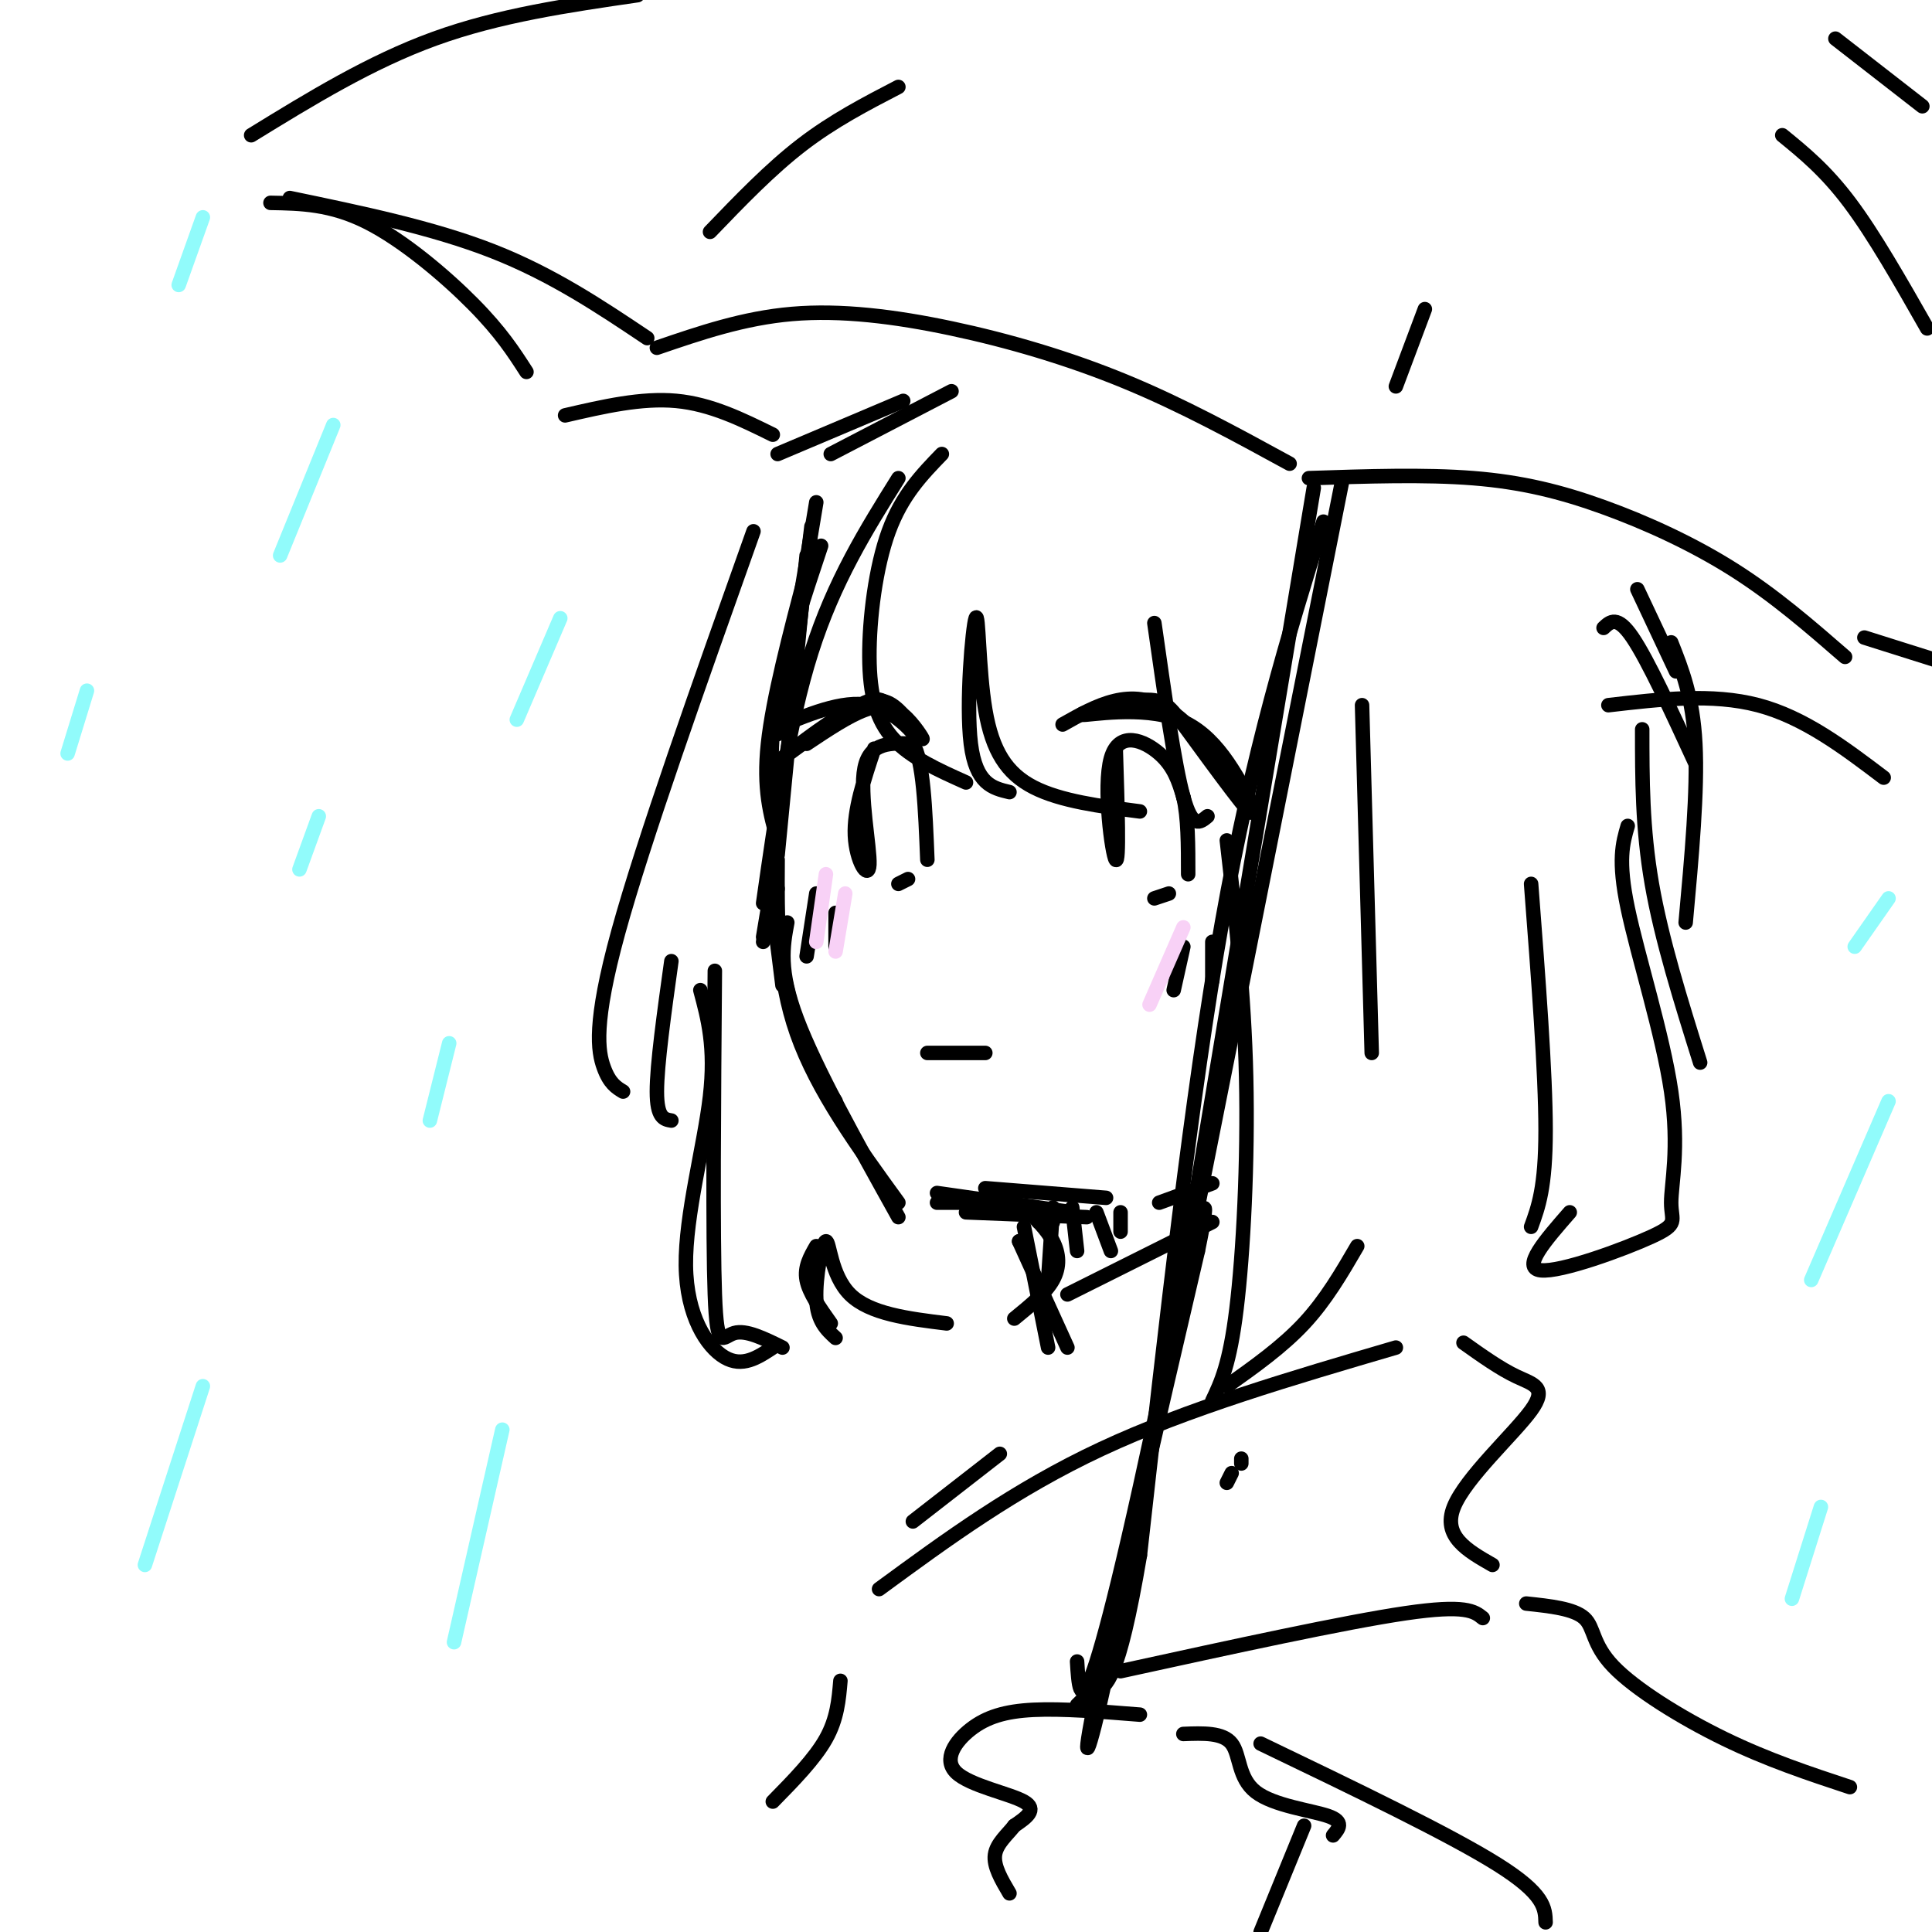 <svg viewBox='0 0 400 400' version='1.1' xmlns='http://www.w3.org/2000/svg' xmlns:xlink='http://www.w3.org/1999/xlink'><g fill='none' stroke='#000000' stroke-width='3' stroke-linecap='round' stroke-linejoin='round'><path d='M168,109c0.000,0.000 -3.000,25.000 -3,25'/><path d='M169,104c0.000,0.000 -8.000,48.000 -8,48'/><path d='M170,113c-3.667,11.000 -7.333,22.000 -9,31c-1.667,9.000 -1.333,16.000 -1,23'/><path d='M167,118c-3.500,13.333 -7.000,26.667 -8,36c-1.000,9.333 0.500,14.667 2,20'/><path d='M167,115c0.000,0.000 -6.000,62.000 -6,62'/><path d='M160,182c0.000,0.000 -2.000,12.000 -2,12'/><path d='M161,184c0.000,0.000 -3.000,11.000 -3,11'/><path d='M160,188c0.000,0.000 2.000,16.000 2,16'/><path d='M159,185c1.833,9.917 3.667,19.833 6,27c2.333,7.167 5.167,11.583 8,16'/><path d='M161,178c-0.083,12.083 -0.167,24.167 4,36c4.167,11.833 12.583,23.417 21,35'/><path d='M163,191c-0.917,4.917 -1.833,9.833 2,20c3.833,10.167 12.417,25.583 21,41'/><path d='M194,249c0.000,0.000 16.000,0.000 16,0'/><path d='M194,247c0.000,0.000 28.000,4.000 28,4'/><path d='M200,251c0.000,0.000 25.000,1.000 25,1'/><path d='M204,246c0.000,0.000 25.000,2.000 25,2'/><path d='M211,257c0.000,0.000 0.100,0.100 0.1,0.1'/><path d='M211,257c0.000,0.000 10.000,22.000 10,22'/><path d='M212,254c0.000,0.000 5.000,25.000 5,25'/><path d='M215,253c1.500,0.167 3.000,0.333 3,0c0.000,-0.333 -1.500,-1.167 -3,-2'/><path d='M212,250c2.356,2.244 4.711,4.489 6,7c1.289,2.511 1.511,5.289 0,8c-1.511,2.711 -4.756,5.356 -8,8'/><path d='M218,250c0.000,0.000 -1.000,15.000 -1,15'/><path d='M222,250c0.000,0.000 1.000,9.000 1,9'/><path d='M227,251c0.000,0.000 3.000,8.000 3,8'/><path d='M232,251c0.000,0.000 0.000,4.000 0,4'/><path d='M221,268c0.000,0.000 30.000,-15.000 30,-15'/><path d='M240,249c0.000,0.000 11.000,-4.000 11,-4'/><path d='M156,110c-11.400,32.044 -22.800,64.089 -28,83c-5.200,18.911 -4.200,24.689 -3,28c1.200,3.311 2.600,4.156 4,5'/><path d='M139,232c-1.500,-0.250 -3.000,-0.500 -3,-6c0.000,-5.500 1.500,-16.250 3,-27'/><path d='M148,201c-0.222,27.467 -0.444,54.933 0,67c0.444,12.067 1.556,8.733 4,8c2.444,-0.733 6.222,1.133 10,3'/><path d='M173,277c-1.887,-1.732 -3.774,-3.464 -4,-8c-0.226,-4.536 1.208,-11.875 2,-12c0.792,-0.125 0.940,6.964 5,11c4.060,4.036 12.030,5.018 20,6'/><path d='M145,205c1.589,5.917 3.179,11.833 2,22c-1.179,10.167 -5.125,24.583 -5,35c0.125,10.417 4.321,16.833 8,19c3.679,2.167 6.839,0.083 10,-2'/><path d='M172,274c-2.250,-3.167 -4.500,-6.333 -5,-9c-0.500,-2.667 0.750,-4.833 2,-7'/><path d='M186,99c-6.667,10.667 -13.333,21.333 -18,36c-4.667,14.667 -7.333,33.333 -10,52'/><path d='M195,94c-4.137,4.274 -8.274,8.548 -11,16c-2.726,7.452 -4.042,18.083 -4,26c0.042,7.917 1.440,13.119 5,17c3.560,3.881 9.280,6.440 15,9'/><path d='M209,164c-3.478,-0.826 -6.957,-1.652 -8,-10c-1.043,-8.348 0.349,-24.217 1,-26c0.651,-1.783 0.560,10.520 2,19c1.440,8.480 4.411,13.137 10,16c5.589,2.863 13.794,3.931 22,5'/><path d='M250,169c-1.583,1.333 -3.167,2.667 -5,-4c-1.833,-6.667 -3.917,-21.333 -6,-36'/><path d='M254,174c1.800,15.778 3.600,31.556 4,49c0.400,17.444 -0.600,36.556 -2,48c-1.400,11.444 -3.200,15.222 -5,19'/><path d='M254,287c5.750,-4.083 11.500,-8.167 16,-13c4.500,-4.833 7.750,-10.417 11,-16'/><path d='M160,151c7.199,-3.062 14.399,-6.124 20,-5c5.601,1.124 9.604,6.435 10,7c0.396,0.565 -2.817,-3.617 -5,-6c-2.183,-2.383 -3.338,-2.967 -7,-1c-3.662,1.967 -9.831,6.483 -16,11'/><path d='M162,157c0.181,-0.447 8.634,-7.063 14,-10c5.366,-2.937 7.645,-2.193 10,0c2.355,2.193 4.786,5.835 5,6c0.214,0.165 -1.789,-3.148 -4,-5c-2.211,-1.852 -4.632,-2.243 -8,-1c-3.368,1.243 -7.684,4.122 -12,7'/><path d='M181,155c-2.119,6.363 -4.238,12.726 -4,18c0.238,5.274 2.833,9.458 3,6c0.167,-3.458 -2.095,-14.560 -1,-20c1.095,-5.440 5.548,-5.220 10,-5'/><path d='M189,154c2.167,3.167 2.583,13.583 3,24'/><path d='M186,183c0.000,0.000 2.000,-1.000 2,-1'/><path d='M220,150c7.089,-4.000 14.178,-8.000 22,-3c7.822,5.000 16.378,19.000 17,21c0.622,2.000 -6.689,-8.000 -14,-18'/><path d='M245,150c-3.209,-4.144 -4.231,-5.502 -9,-5c-4.769,0.502 -13.284,2.866 -12,3c1.284,0.134 12.367,-1.962 20,1c7.633,2.962 11.817,10.981 16,19'/><path d='M231,155c0.381,12.012 0.762,24.024 0,23c-0.762,-1.024 -2.667,-15.083 -1,-21c1.667,-5.917 6.905,-3.690 10,-1c3.095,2.690 4.048,5.845 5,9'/><path d='M245,165c1.000,4.167 1.000,10.083 1,16'/><path d='M239,186c0.000,0.000 3.000,-1.000 3,-1'/><path d='M169,185c0.000,0.000 -2.000,13.000 -2,13'/><path d='M173,189c0.000,0.000 0.000,7.000 0,7'/><path d='M245,196c0.000,0.000 -2.000,9.000 -2,9'/><path d='M251,195c0.000,0.000 0.000,8.000 0,8'/><path d='M192,218c0.000,0.000 12.000,0.000 12,0'/><path d='M282,146c0.000,0.000 2.000,72.000 2,72'/><path d='M60,41c14.833,3.083 29.667,6.167 42,11c12.333,4.833 22.167,11.417 32,18'/><path d='M136,72c8.970,-3.071 17.940,-6.143 28,-7c10.060,-0.857 21.208,0.500 33,3c11.792,2.500 24.226,6.143 36,11c11.774,4.857 22.887,10.929 34,17'/><path d='M271,99c11.982,-0.399 23.964,-0.798 34,0c10.036,0.798 18.125,2.792 27,6c8.875,3.208 18.536,7.631 27,13c8.464,5.369 15.732,11.685 23,18'/><path d='M52,28c12.333,-7.583 24.667,-15.167 38,-20c13.333,-4.833 27.667,-6.917 42,-9'/><path d='M147,48c6.250,-6.500 12.500,-13.000 19,-18c6.500,-5.000 13.250,-8.500 20,-12'/><path d='M289,80c0.000,0.000 6.000,-16.000 6,-16'/><path d='M386,132c0.000,0.000 19.000,6.000 19,6'/><path d='M369,28c4.500,3.667 9.000,7.333 14,14c5.000,6.667 10.500,16.333 16,26'/><path d='M56,42c6.244,0.111 12.489,0.222 20,4c7.511,3.778 16.289,11.222 22,17c5.711,5.778 8.356,9.889 11,14'/><path d='M117,86c7.917,-1.833 15.833,-3.667 23,-3c7.167,0.667 13.583,3.833 20,7'/><path d='M333,146c10.750,-1.250 21.500,-2.500 31,0c9.500,2.500 17.750,8.750 26,15'/><path d='M187,83c0.000,0.000 -26.000,11.000 -26,11'/><path d='M197,81c0.000,0.000 -25.000,13.000 -25,13'/><path d='M339,122c0.000,0.000 8.000,17.000 8,17'/><path d='M332,130c1.417,-1.333 2.833,-2.667 6,2c3.167,4.667 8.083,15.333 13,26'/><path d='M346,133c2.250,5.667 4.500,11.333 5,21c0.500,9.667 -0.750,23.333 -2,37'/><path d='M340,151c0.000,10.250 0.000,20.500 2,32c2.000,11.500 6.000,24.250 10,37'/><path d='M380,8c0.000,0.000 18.000,14.000 18,14'/><path d='M257,302c0.000,0.000 0.000,1.000 0,1'/><path d='M255,305c0.000,0.000 -1.000,2.000 -1,2'/><path d='M182,329c14.083,-10.333 28.167,-20.667 46,-29c17.833,-8.333 39.417,-14.667 61,-21'/><path d='M303,278c3.786,2.690 7.571,5.381 11,7c3.429,1.619 6.500,2.167 3,7c-3.500,4.833 -13.571,13.952 -16,20c-2.429,6.048 2.786,9.024 8,12'/><path d='M307,335c-1.750,-1.417 -3.500,-2.833 -16,-1c-12.500,1.833 -35.750,6.917 -59,12'/><path d='M207,301c0.000,0.000 -18.000,14.000 -18,14'/><path d='M174,348c-0.333,3.917 -0.667,7.833 -3,12c-2.333,4.167 -6.667,8.583 -11,13'/><path d='M316,332c4.923,0.524 9.845,1.048 12,3c2.155,1.952 1.542,5.333 6,10c4.458,4.667 13.988,10.619 23,15c9.012,4.381 17.506,7.190 26,10'/><path d='M337,171c-1.038,3.543 -2.077,7.085 0,17c2.077,9.915 7.269,26.201 9,38c1.731,11.799 0.000,19.111 0,23c0.000,3.889 1.731,4.355 -4,7c-5.731,2.645 -18.923,7.470 -23,7c-4.077,-0.470 0.962,-6.235 6,-12'/><path d='M317,183c1.500,19.583 3.000,39.167 3,51c0.000,11.833 -1.500,15.917 -3,20'/><path d='M236,355c-8.032,-0.643 -16.064,-1.285 -22,-1c-5.936,0.285 -9.777,1.499 -13,4c-3.223,2.501 -5.829,6.289 -3,9c2.829,2.711 11.094,4.346 14,6c2.906,1.654 0.453,3.327 -2,5'/><path d='M210,378c-1.333,1.756 -3.667,3.644 -4,6c-0.333,2.356 1.333,5.178 3,8'/><path d='M245,359c4.101,-0.161 8.202,-0.321 10,2c1.798,2.321 1.292,7.125 5,10c3.708,2.875 11.631,3.821 15,5c3.369,1.179 2.185,2.589 1,4'/><path d='M270,378c0.000,0.000 -9.000,22.000 -9,22'/><path d='M261,361c19.583,9.417 39.167,18.833 49,25c9.833,6.167 9.917,9.083 10,12'/><path d='M272,101c0.000,0.000 -28.000,168.000 -28,168'/><path d='M244,269c-7.167,41.000 -11.083,59.500 -15,78'/><path d='M229,347c-3.711,17.111 -5.489,20.889 -2,4c3.489,-16.889 12.244,-54.444 21,-92'/><path d='M248,259c3.167,-15.333 0.583,-7.667 -2,0'/><path d='M278,99c0.000,0.000 -36.000,181.000 -36,181'/><path d='M242,280c-9.022,43.178 -13.578,60.622 -16,67c-2.422,6.378 -2.711,1.689 -3,-3'/><path d='M274,108c-7.333,23.667 -14.667,47.333 -21,83c-6.333,35.667 -11.667,83.333 -17,131'/><path d='M236,322c-4.467,26.467 -7.133,27.133 -9,28c-1.867,0.867 -2.933,1.933 -4,3'/></g>
<g fill='none' stroke='#F8D1F6' stroke-width='3' stroke-linecap='round' stroke-linejoin='round'><path d='M171,181c0.000,0.000 -2.000,14.000 -2,14'/><path d='M175,185c0.000,0.000 -2.000,12.000 -2,12'/><path d='M245,192c0.000,0.000 -7.000,16.000 -7,16'/></g>
<g fill='none' stroke='#91FBFB' stroke-width='3' stroke-linecap='round' stroke-linejoin='round'><path d='M69,88c0.000,0.000 -11.000,27.000 -11,27'/><path d='M66,169c0.000,0.000 -4.000,11.000 -4,11'/><path d='M42,287c0.000,0.000 -12.000,37.000 -12,37'/><path d='M104,296c0.000,0.000 -10.000,44.000 -10,44'/><path d='M116,128c0.000,0.000 -9.000,21.000 -9,21'/><path d='M391,228c0.000,0.000 -16.000,37.000 -16,37'/><path d='M377,312c0.000,0.000 -6.000,19.000 -6,19'/><path d='M93,216c0.000,0.000 -4.000,16.000 -4,16'/><path d='M391,186c0.000,0.000 -7.000,10.000 -7,10'/><path d='M42,45c0.000,0.000 -5.000,14.000 -5,14'/><path d='M18,143c0.000,0.000 -4.000,13.000 -4,13'/></g>
</svg>